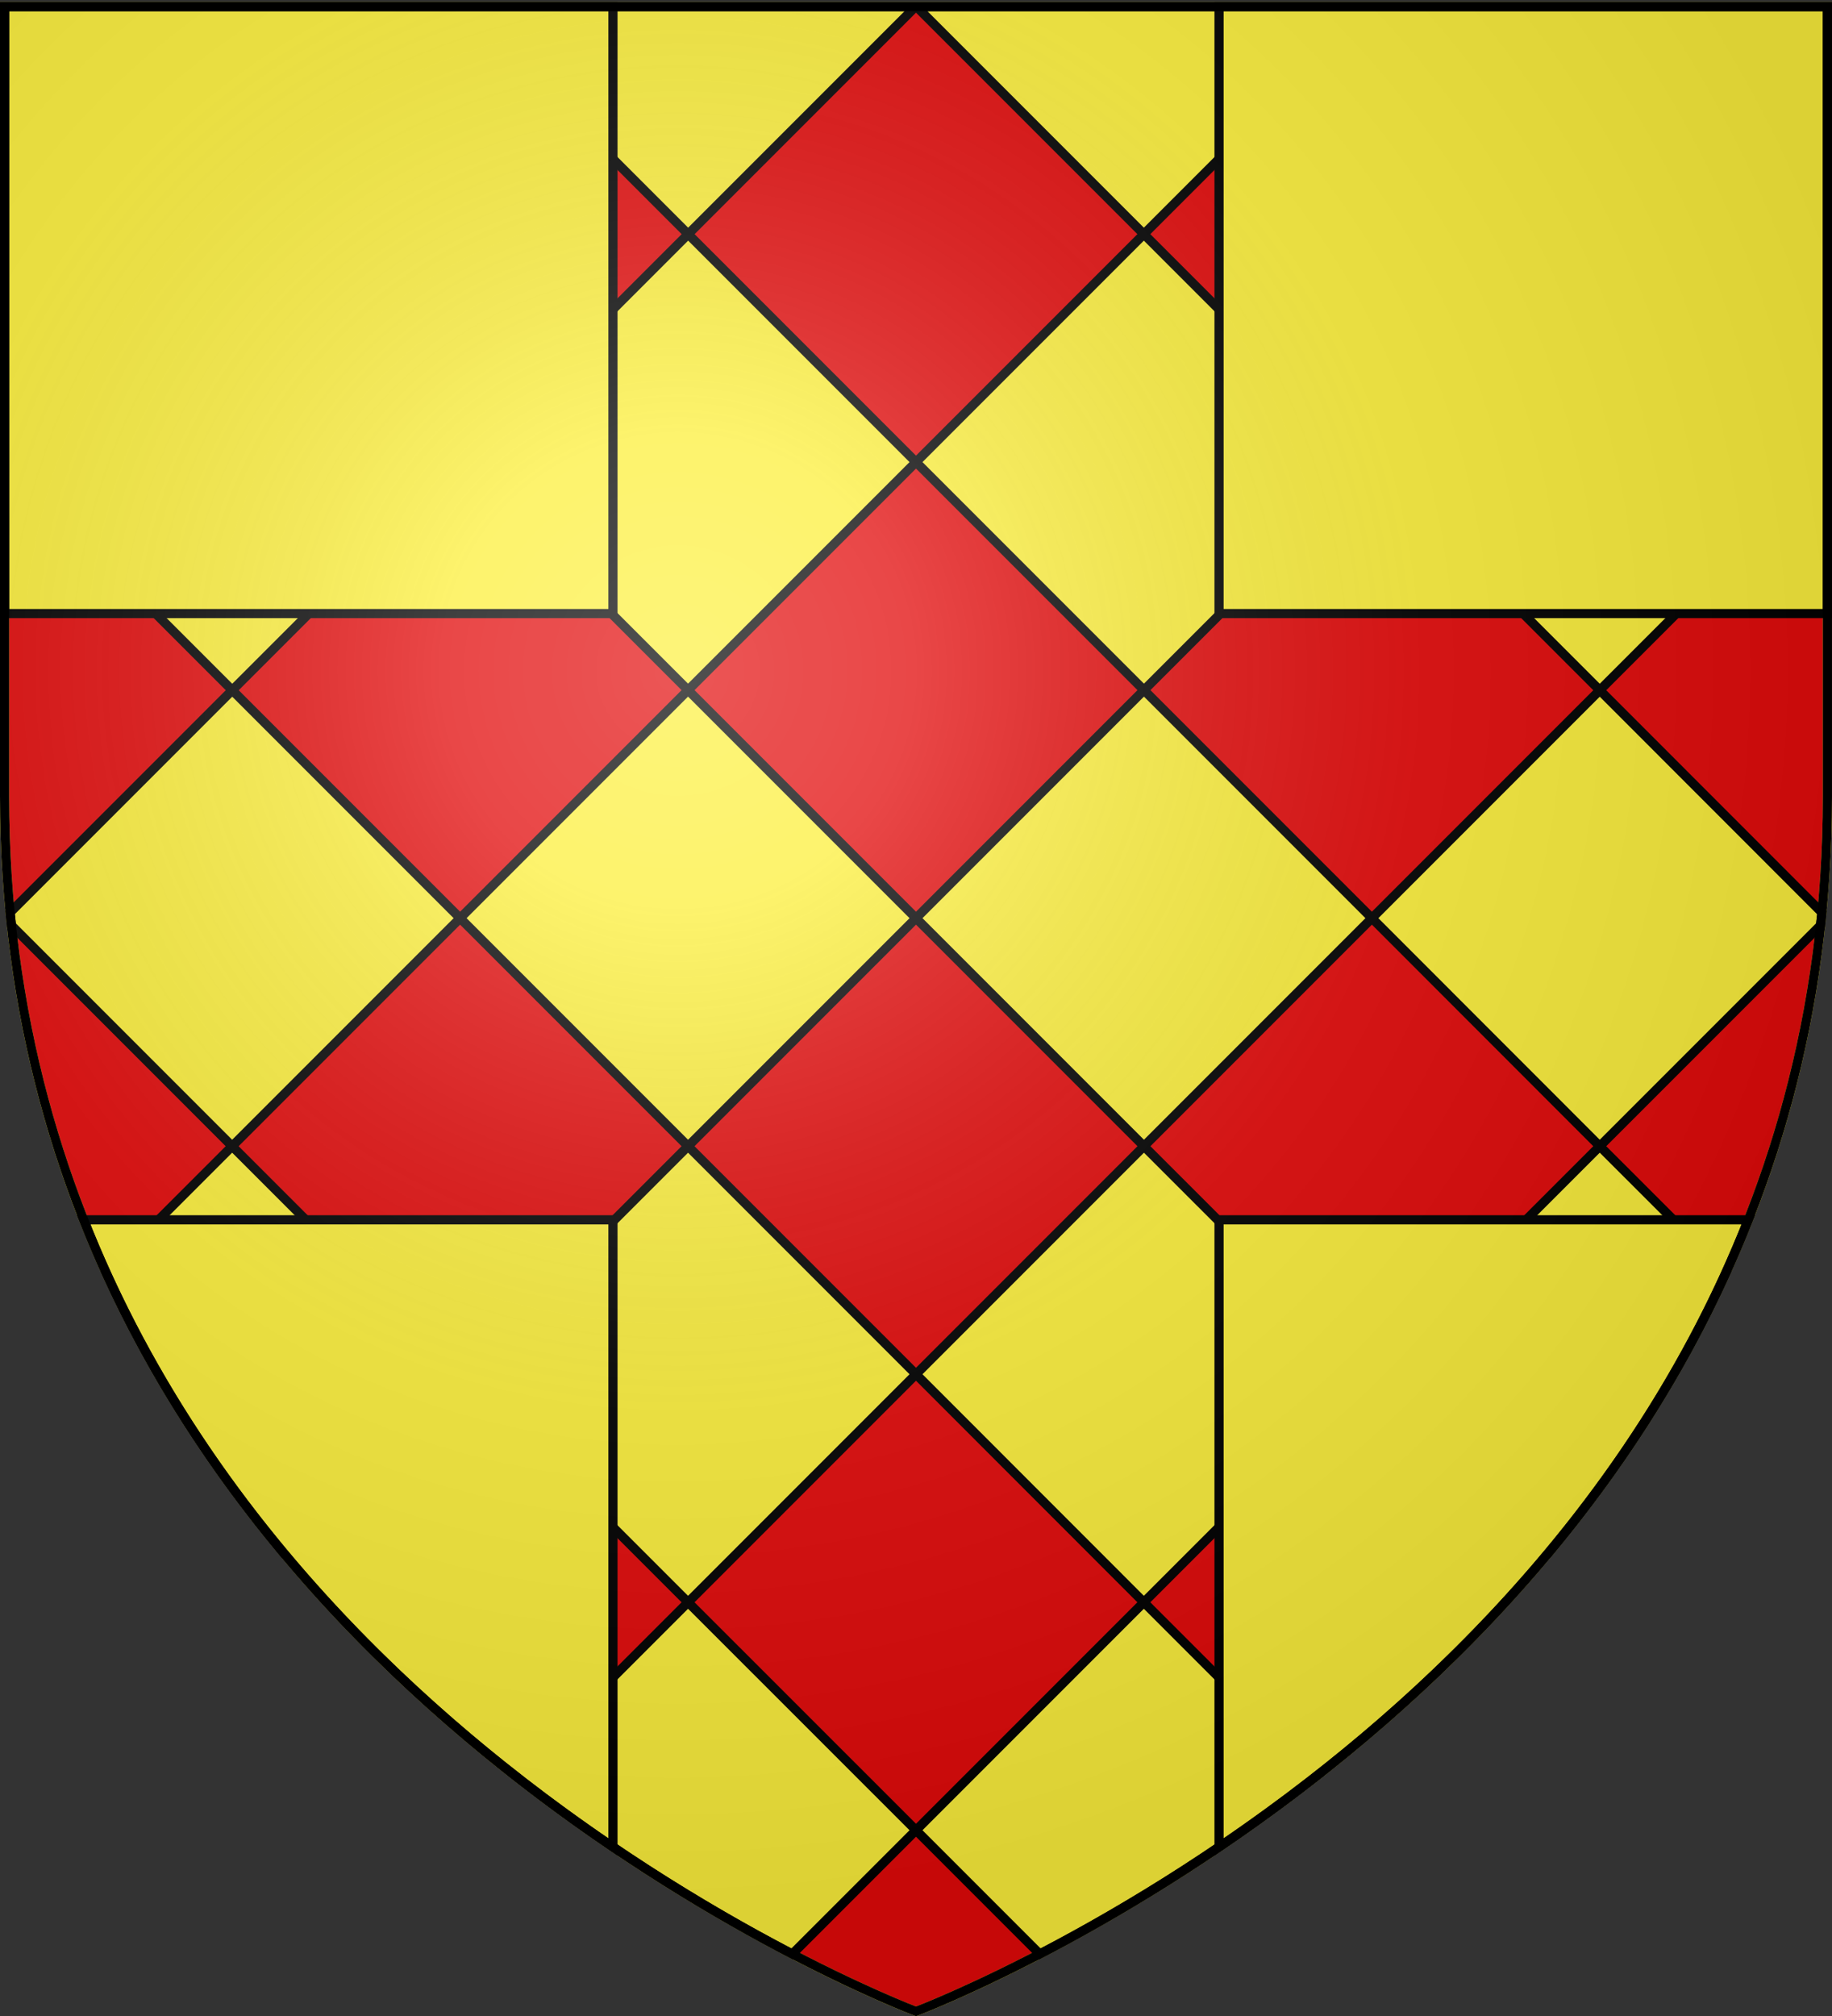 <svg xmlns="http://www.w3.org/2000/svg" xmlns:xlink="http://www.w3.org/1999/xlink" height="660" width="600.003" version="1.0"><rect width="100%" height="100%" fill="#333333" stroke="none"/><defs><radialGradient xlink:href="#a" id="b" gradientUnits="userSpaceOnUse" gradientTransform="matrix(1.353 0 0 1.349 -75.57 -85.747)" cx="221.445" cy="226.331" fx="221.445" fy="226.331" r="300"/><linearGradient id="a"><stop style="stop-color:white;stop-opacity:.314" offset="0"/><stop offset=".19" style="stop-color:white;stop-opacity:.251"/><stop style="stop-color:#6b6b6b;stop-opacity:.125" offset=".6"/><stop style="stop-color:black;stop-opacity:.125" offset="1"/></linearGradient></defs><g style="display:inline"><path style="fill:#e20909;fill-opacity:1;fill-rule:evenodd;stroke:#fcef3c;stroke-width:3;stroke-linecap:butt;stroke-linejoin:miter;stroke-miterlimit:4;stroke-opacity:1" d="M302.06 658.5s298.5-112.32 298.5-397.772V2.176h-597v258.552c0 285.452 298.5 397.772 298.5 397.772z" transform="translate(-2.06)"/><path style="fill:#fcef3c;fill-opacity:1;fill-rule:evenodd;stroke:#000;stroke-width:3;stroke-linecap:butt;stroke-linejoin:miter;stroke-miterlimit:4;stroke-dasharray:none;stroke-opacity:1;display:inline" d="m3.656 2.188 74.469 74.468 74.469-74.469H3.656zm74.469 74.468L3.562 151.22v.187l74.563 74.563 74.656-74.656-74.656-74.657zm74.656 74.656 74.625 74.625 74.656-74.656-74.625-74.625-74.656 74.656zm74.656-74.656 74.47-74.469H152.968l74.469 74.47zm74.625 74.625 74.657 74.656 74.625-74.625-74.656-74.656-74.625 74.625zm74.625-74.625 74.47-74.469H302.218l74.469 74.47zm74.657 74.656L526 225.97l74.563-74.563v-.187L526 76.656l-74.656 74.656zM526 76.656l74.469-74.469H451.53L526 76.657zm0 149.313-74.625 74.625L526 375.25l72.313-72.313c.149-1.39.302-2.787.437-4.187L526 225.969zm0 149.281-74.625 74.625L509.5 508c22.107-26.559 42.195-56.966 57.844-91.438L526 375.25zm-74.625 74.625-74.656-74.625-74.656 74.656 74.625 74.656 74.687-74.687zm-74.688 74.688-74.625 74.625 40.532 40.53c24.267-12.622 56.909-31.875 90.812-58.437l-56.719-56.718zm-74.625 74.625-74.656-74.625-56.687 56.687c33.909 26.568 66.541 45.844 90.812 58.469l40.531-40.532zm-74.656-74.625 74.656-74.657-74.656-74.656-74.656 74.656 74.656 74.656zm-74.656-74.657L78.094 375.25 36.78 416.563c15.652 34.479 35.731 64.905 57.844 91.468l58.125-58.125zM78.094 375.25l74.656-74.656-74.625-74.625-72.75 72.75c.137 1.421.286 2.838.438 4.25l72.28 72.281zm74.656-74.656 74.656 74.656 74.656-74.656-74.656-74.656-74.656 74.656zm149.313 0 74.656 74.656 74.656-74.656-74.656-74.656-74.656 74.656z" transform="translate(-2.06)"/><path style="fill:#fcef3c;fill-opacity:1;fill-rule:evenodd;stroke:#000;stroke-width:3;stroke-linecap:butt;stroke-linejoin:miter;stroke-miterlimit:4;stroke-opacity:1;display:inline" d="M1.5 2.188v198.687h199.25V2.187H1.5zm397.75 0v198.687H598.5V2.187H399.25zM27.406 399.344c38.32 97.099 112.165 163.906 173.344 205.344V399.344H27.406zm371.844 0v205.344c61.18-41.438 135.023-108.245 173.344-205.344H399.25z"/></g><path d="M302.06 658.5s298.5-112.32 298.5-397.772V2.176h-597v258.552c0 285.452 298.5 397.772 298.5 397.772z" style="opacity:1;fill:url(#b);fill-opacity:1;fill-rule:evenodd;stroke:none;stroke-width:1px;stroke-linecap:butt;stroke-linejoin:miter;stroke-opacity:1" transform="translate(-2.06)"/><path d="M302.06 658.5S3.56 546.18 3.56 260.728V2.176h597v258.552c0 285.452-298.5 397.772-298.5 397.772z" style="opacity:1;fill:none;fill-opacity:1;fill-rule:evenodd;stroke:#000;stroke-width:3;stroke-linecap:butt;stroke-linejoin:miter;stroke-miterlimit:4;stroke-dasharray:none;stroke-opacity:1" transform="translate(-2.06)"/></svg>